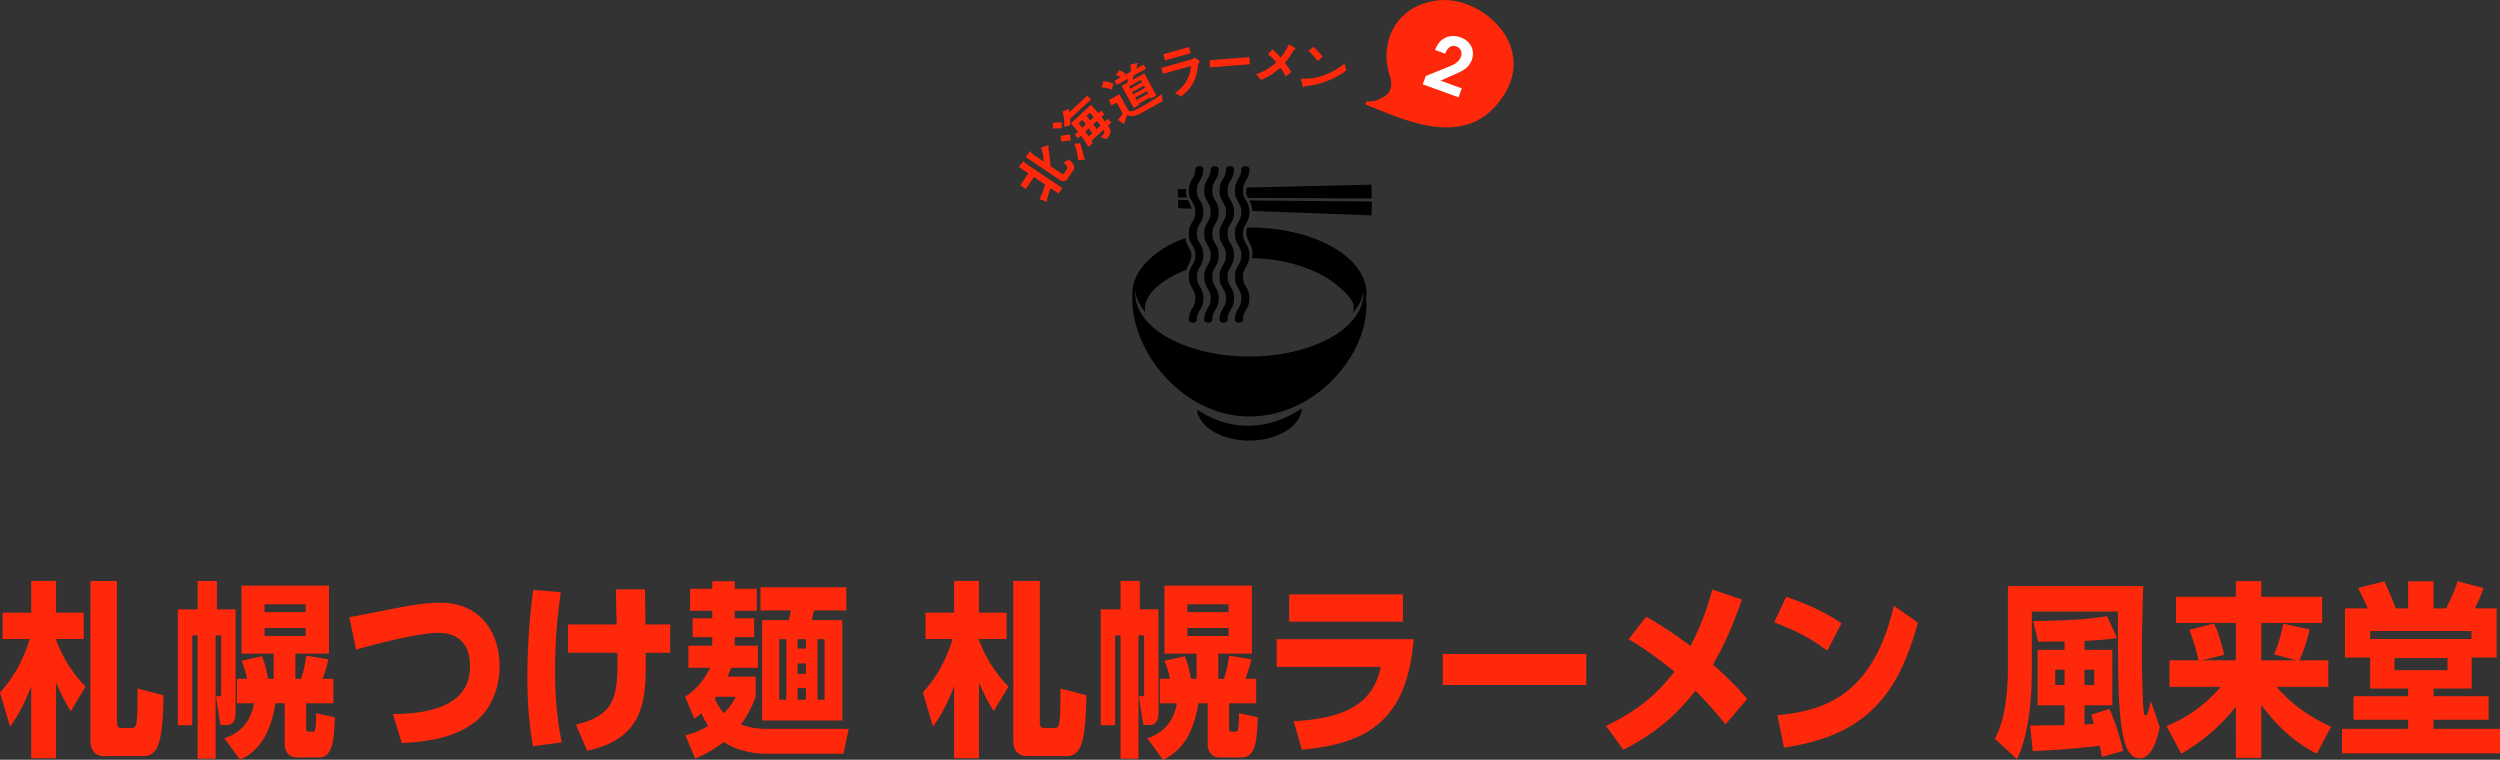 <svg id="_レイヤー_2" data-name="レイヤー 2" xmlns="http://www.w3.org/2000/svg" viewBox="0 0 535.27 162.66"><rect x="0" y="0" width="535.27" height="162.66" fill="#333333" stroke="none"/><defs><style>.cls-1{fill:#ff280a}</style></defs><g id="_文字_写真" data-name="文字・写真"><path class="cls-1" d="M15.16 152.26c-1.28-2-2.24-3.96-3.16-6.16v16.24H6.68V146.9c-.96 2.48-2.08 5.24-4.52 8.68L0 148.26c1.16-1.32 4.36-4.8 6.36-11.44H.56v-5.64h6.12v-6.8H12v6.8h5.92v5.64H12v.2c.96 2.48 2.56 6.08 6.32 10l-3.16 5.24zm9.88 2.48c0 .76.28 1.12.88 1.12h2.32c.52 0 .8-.2.96-1.04.24-1.28.28-4.92.24-7.4l5.56 1.44c-.12 11.52-1.6 13.04-4.52 13.04H22.4c-3.04 0-3.04-2.64-3.04-3.84v-33.67h5.68v30.35zm17.28-30.35h4.12v6.08h4v21.92c0 .92-.08 2.84-1.84 2.84h-1.4l-.96-6.16h.72c.4 0 .4-.12.4-.44v-12.6h-1.2v26.4h-3.84v-26.4h-1.16v19.24h-3.08v-24.8h4.24v-6.08zm5.72 33.67c4.68-1.44 6.04-5.36 6.32-7.48h-3.64v-5.24h2.2c-.4-1.72-.64-2.56-1.2-3.84l4.36-1c.36.88.8 2 1.32 4.84h1.2v-5.4h-6.88v-14.56h18.72v14.56h-7.2v5.4h1.24c.64-2.08.88-3.48 1.12-4.96l4.72.8c-.36 1.6-.72 2.64-1.24 4.16h2.28v5.24h-5.8v5.2c0 .8.08.88.64.88h.72c.48 0 .76 0 .76-3.96l4 .88c-.16 4.56-.32 8.6-3.44 8.6h-4.56c-2.4 0-2.72-1.96-2.72-3.12v-8.48h-2c-1.36 9.04-5.76 11.2-7.56 12.08l-3.36-4.6zm17.39-27v-1.68h-8.8v1.68h8.8zm-8.79 3.4v1.72h8.8v-1.72h-8.8zm27.48 18.44c9.4-.08 16.52-2.52 16.52-10.24 0-1.6-.16-7.16-6.84-7.16-3.96 0-13.28 2.32-17.56 3.6l-1.44-6.96c1.84-.28 9.84-1.92 11.48-2.2 4.32-.8 6.52-.88 8.08-.88 8.28 0 12.6 6.12 12.6 13.64 0 4.68-1.88 9.36-5.48 12.04-4.2 3.12-9.44 4.04-15.44 4.36l-1.92-6.2zm30 6.88c-.6-3.64-1.2-7.76-1.2-14.88 0-8.72.88-15.88 1.24-18.6l5.92.48c-.36 2.48-1.24 8.56-1.24 16.84s.96 12.84 1.44 15.32l-6.16.84zm23.96-33.59c.04 2.28.08 5.32.12 7.52h5.28v6.04h-5.24c.12 9.6.2 18.2-12.52 21l-2.4-5.6c8.36-2.04 9.04-5.76 8.88-15.4h-10.6v-6.04h10.44c-.08-2.6-.12-5.16-.16-7.52h6.2zm43.63 29.87l-1.12 5.32h-16.68c-2.64 0-6.24-.68-8.96-2.52-2.6 2.04-4.72 2.96-6.12 3.56l-2.08-5c1.12-.28 2.68-.68 4.88-2-.52-.84-.92-1.6-1.48-2.72-.44.4-.68.6-1.48 1.2l-1.96-4.72c2.8-1.92 3.96-3.6 5.36-6.2h-4.68v-4.72h5.12v-1.84h-4.2v-4.04h4.2v-1.6h-4.76v-4.72h4.76v-1.6h4.8v1.6h4.72v4.72h-4.72v1.6h4.16v4.04h-4.16v1.84h4.96v4.72h-5.72c-.4 1-.44 1.12-.76 1.88h6v4.36c-.36.96-1.36 3.56-3.16 5.88.84.36 2.72.96 5.64.96h17.44zm-28.39-6.88l-.28.36c.48 1.16 1.12 2.2 1.96 3.16.4-.4 1.68-1.76 2.52-3.52h-4.2zm27.03-16.4v21.48h-17.16v-21.48h5.68c.24-.76.32-1.32.48-2.08h-6.52v-4.96h18.36v4.96h-6.92c-.16.72-.24 1.12-.44 2.08h6.52zm-11.99 4.08h-1.52v12.96h1.52v-12.96zm2.4 2h1.8v-2h-1.8v2zm1.8 5.4v-2.2h-1.8v2.2h1.8zm0 3.08h-1.8v2.48h1.8v-2.48zm3.99 2.48v-12.96h-1.52v12.96h1.52zm36.21 2.44c-1.28-2-2.24-3.96-3.16-6.16v16.24h-5.32V146.9c-.96 2.48-2.08 5.24-4.52 8.68l-2.16-7.32c1.16-1.32 4.36-4.8 6.36-11.44h-5.8v-5.64h6.12v-6.8h5.32v6.8h5.92v5.64h-5.92v.2c.96 2.48 2.56 6.08 6.32 10l-3.16 5.24zm9.87 2.48c0 .76.28 1.12.88 1.12h2.32c.52 0 .8-.2.96-1.04.24-1.28.28-4.92.24-7.4l5.56 1.44c-.12 11.52-1.6 13.04-4.52 13.04h-8.08c-3.04 0-3.04-2.64-3.04-3.84v-33.67h5.68v30.35zm17.29-30.35h4.12v6.08h4v21.92c0 .92-.08 2.84-1.84 2.84h-1.4l-.96-6.16h.72c.4 0 .4-.12.4-.44v-12.6h-1.2v26.4h-3.84v-26.4h-1.16v19.24h-3.08v-24.8h4.24v-6.08zm5.72 33.67c4.68-1.44 6.04-5.36 6.32-7.48h-3.64v-5.24h2.2c-.4-1.72-.64-2.56-1.2-3.84l4.36-1c.36.88.8 2 1.32 4.84h1.2v-5.4h-6.88v-14.56h18.72v14.56h-7.2v5.4h1.24c.64-2.08.88-3.48 1.12-4.96l4.72.8c-.36 1.6-.72 2.64-1.24 4.16h2.28v5.24h-5.8v5.2c0 .8.08.88.64.88h.72c.48 0 .76 0 .76-3.96l4 .88c-.16 4.56-.32 8.6-3.44 8.6h-4.56c-2.4 0-2.72-1.96-2.72-3.12v-8.48h-2c-1.36 9.04-5.76 11.2-7.56 12.08l-3.36-4.6zm17.39-27v-1.68h-8.8v1.68h8.8zm-8.79 3.4v1.72h8.8v-1.72h-8.8zm48.43 2.4c-1.36 17.04-9.56 22.4-23.92 23.64l-1.76-6.08c10.88-.6 17-3.6 18.64-11.64h-22.28v-5.92h29.31zm-2.28-9.59v5.84h-24.36v-5.84h24.36zm39.24 12.75v6.64h-30.71v-6.64h30.71zm29.8 15.08c-3.12-3.96-5.92-6.72-6.44-7.2-3 3.8-7.04 8.32-15.4 12.64l-3.72-5.12c7.72-3.68 11.44-7.52 14.64-11.6-5.12-4.2-8.12-5.96-9.8-6.96l3.72-4.8c3.88 2.12 7.08 4.44 9.52 6.24 2.84-5.48 4-9.64 4.68-12.08l6.32 2.16c-2.36 6.64-3.76 9.64-6.2 13.92 1.28 1.12 4.88 4.36 7.32 7.36l-4.64 5.44zm21.81-15.8c-3.96-2.84-6.56-4.24-11.36-6.04l2.56-5.48c6.16 2.12 9.4 4.04 11.84 5.68l-3.04 5.84zm-10.68 13.84c8.96-.92 20.28-3.32 24.92-23.44l5.16 3.6c-4.16 15.28-10.96 24.2-28.68 26.76l-1.4-6.92zm81.87 2.6c-1.16 5.16-2.64 6.6-4.36 6.6-2.56 0-3.36-3.64-3.76-6.24-.88-5.52-.84-13.84-.84-25.16h-18.44v12.04c0 4.6-.24 13.6-3.2 19.56l-4.72-4.4c2.8-4.84 2.8-13.44 2.8-15.24v-17.4h28.96c-.12 4.12-.28 9.6-.28 14.8 0 4.16.24 10.32.32 11.36.08.8.12 1.52.48 1.52.24 0 .44-.4.64-1.04.08-.32.4-1.76.48-2.04l1.92 5.64zm-16.12-.64c.84-.04 1-.04 2.04-.12-.24-.8-.32-1.08-.6-1.96l3.92-1.24c1.4 3.4 2.2 5.88 2.92 9l-4.56 1.28c-.16-1-.28-1.6-.48-2.4-5.36.64-8.56.88-14.32 1.16l-.56-5.48c1.16 0 6.32-.08 7.36-.08v-4.24h-5.76v-11.88h5.76v-1.8c-.88 0-4.84.04-5.64.04l-1.08-4.4c5.84-.08 10.64-.24 15.84-1.04l2.12 4.68c-2.4.32-4.08.48-6.96.6v1.92h5.96v11.88h-5.96v4.08zm-4.27-11.72h-2v3.28h2v-3.28zm6.35 3.28v-3.28h-2.08v3.28h2.08zm47.64 14.72c-4.12-2.16-7.84-5.08-11.88-10.44v11.32h-5.44V151.3c-4.16 5.24-8.36 8.12-11.68 10.08l-3.16-5.92a29.76 29.76 0 0011.6-8.4h-10.96v-5.68h6.2c-.72-3.36-1.56-5.48-1.96-6.52l5.32-1.36c.96 2.2 1.56 4.12 2.12 6.72l-4.8 1.16h7.32v-8h-12.8v-5.6h12.8v-3.36h5.44v3.36h13.04v5.6h-13.04v8h7.52l-4.76-1.28c.96-2.24 1.24-3.44 2-6.56l5.6 1.24c-.32 1.28-1.12 4.44-2.2 6.6h6.2v5.68h-11.08c1.92 2.28 5.6 5.84 11.68 8.52l-3.08 5.8zm25-12.32h11.8v5.04h-11.8v1.96h14.24v5.24h-33.83v-5.24h14.16v-1.96h-11.68v-5.04h11.68v-1.64h-8.12v-6.64h-5.4v-10.52h4.88c-.76-1.76-1.28-2.84-2.08-4.36l5.64-1.44c1.24 2.8 1.84 4.12 2.4 5.8h2.68v-5.8h5.44v5.8h2.72c1.52-3.24 1.76-3.76 2.44-5.8l5.52 1.44c-.64 1.84-.92 2.52-1.84 4.36h4.68v10.52h-5.36v6.64h-8.16v1.64zm8.12-12.24v-1.72h-21.68v1.72h21.68zm-5.12 4.08h-11.36v2.6h11.36v-2.6z"/><path d="M256.29 87.69c.38 3.71 5.25 6.64 11.21 6.64s11.07-3.08 11.23-6.91c-3.44 2.34-7.36 3.75-11.55 3.75-3.92 0-7.61-1.3-10.89-3.49zm10.5-46.38c.09.35.23.7.38 1.05l26.52.14-.04-2.97-26.69.63c-.07.38-.11.77-.17 1.15zm-12.63.98a4.2 4.2 0 01-.22-.93c-.03-.31 0-.61.06-.9l-1.8.04.02 1.78h1.93zm-1.93 2.29l2.93.11c-.05-.2-.12-.4-.2-.6-.16-.38-.4-.82-.58-1.23 0-.01-.01-.03-.02-.04l-2.07-.02-.06 1.78zm15.28-1.65c.37.69.58 1.46.57 2.24l25.57.95.1-2.97-26.25-.23z"/><path d="M278.26 50.07l-.24-.06c-.28-.07-.55-.14-.84-.21-.16-.04-.33-.07-.49-.11-.21-.05-.41-.09-.63-.14-.22-.05-.45-.09-.67-.13l-.48-.09c-.26-.05-.53-.09-.8-.13l-.38-.06c-.29-.04-.59-.08-.88-.11-.11-.01-.21-.03-.32-.04l-.91-.09c-.11 0-.21-.02-.32-.03-.31-.03-.62-.05-.93-.07-.11 0-.21-.02-.32-.02-.32-.02-.65-.03-.97-.04-.1 0-.2 0-.29-.01-.57-.02-1.13 0-1.7 0-.14 0-.24.97-.24 1.08 0 .38.07.77.19 1.13.21.64.6 1.19.84 1.8.18.46.28 1.1.28 1.59 0 .33-.05.64-.14.95h.47c5.87.18 11.17 1.65 15.13 3.94.86.49 1.65 1.03 2.37 1.6.17.16.44.4.73.61 1.01.88 2.88 2.55 3.1 3.96.09.59-.02 1.15-.27 1.68 1.38-1.46 2.21-3.08 2.35-4.79.01.19.02.37.02.56 0 7.21-10.28 13.12-23.17 13.48h-.17c-.36 0-.72.02-1.09.02s-.75 0-1.13-.02h-.13c-12.89-.36-23.17-6.27-23.17-13.48 0-.2.01-.4.03-.6.12 1.61.86 3.14 2.09 4.54 0-.06-.02-.12-.02-.19-.34-4.04 4.3-6.74 7.42-8.24.49-.23 1.01-.4 1.51-.63 0 0 .14-.54.17-.61.08-.18.2-.34.29-.51.22-.44.4-.95.49-1.44.09-.5.07-1.03-.15-1.49-.39-.81-1.08-1.74-1.01-2.69-2.55.76-5.12 2.26-7.15 3.95-2.37 1.97-4.29 4.71-4.29 7.9 0 .17.01.35.02.52-.01.25-.02.5-.02.76 0 8.31 5.73 17.65 14.18 22.23 3.28 1.78 6.97 2.84 10.89 2.84 4.19 0 8.11-1.15 11.55-3.06 8.08-4.46 13.51-13.06 13.51-20.72 0-.53-.03-1.03-.08-1.52.05-.35.08-.7.08-1.06 0-5.63-5.86-10.5-14.32-12.77z"/><path d="M255.93 45.4c0 1.04-.29 1.53-.63 2.09-.35.59-.76 1.26-.76 2.53s.4 1.94.76 2.53c.34.56.63 1.05.63 2.09s-.29 1.53-.63 2.09c-.35.59-.76 1.26-.76 2.53s.4 1.94.76 2.53c.34.56.63 1.05.63 2.09s-.29 1.53-.63 2.09c-.35.59-.76 1.26-.76 2.53 0 .33.39.59.86.59s.86-.26.86-.59c0-1.04.29-1.53.63-2.09.35-.59.76-1.26.76-2.53s-.4-1.94-.76-2.53c-.34-.56-.63-1.05-.63-2.09s.29-1.53.63-2.09c.35-.59.76-1.26.76-2.53s-.4-1.94-.76-2.53c-.34-.56-.63-1.05-.63-2.09s.29-1.53.63-2.09c.35-.59.76-1.26.76-2.53s-.4-1.94-.76-2.53c-.34-.56-.63-1.05-.63-2.09s.29-1.52.63-2.09c.35-.59.76-1.26.76-2.53 0-.33-.39-.59-.86-.59s-.86.26-.86.59c0 1.04-.29 1.52-.63 2.09-.35.59-.76 1.26-.76 2.53s.4 1.94.76 2.53c.34.56.63 1.05.63 2.09zm1.9 23.11c0 .33.39.59.86.59s.86-.26.86-.59c0-1.04.29-1.53.63-2.09.35-.59.76-1.26.76-2.53s-.4-1.94-.76-2.53c-.34-.56-.63-1.05-.63-2.09s.29-1.53.63-2.09c.35-.59.76-1.26.76-2.53s-.4-1.94-.76-2.53c-.34-.56-.63-1.05-.63-2.09s.29-1.53.63-2.09c.35-.59.76-1.26.76-2.53s-.4-1.94-.76-2.53c-.34-.56-.63-1.05-.63-2.09s.29-1.52.63-2.09c.35-.59.76-1.26.76-2.53 0-.33-.39-.59-.86-.59s-.86.26-.86.59c0 1.04-.29 1.52-.63 2.09-.35.59-.76 1.26-.76 2.53s.4 1.94.76 2.53c.34.56.63 1.05.63 2.09s-.29 1.53-.63 2.09c-.35.59-.76 1.26-.76 2.53s.4 1.94.76 2.53c.34.56.63 1.05.63 2.09s-.29 1.53-.63 2.09c-.35.59-.76 1.26-.76 2.53s.4 1.94.76 2.53c.34.56.63 1.05.63 2.09s-.29 1.53-.63 2.09c-.35.59-.76 1.26-.76 2.53zm3.28 0c0 .33.39.59.86.59s.86-.26.86-.59c0-1.04.29-1.53.63-2.09.35-.59.76-1.26.76-2.53s-.4-1.94-.76-2.53c-.34-.56-.63-1.05-.63-2.09s.29-1.53.63-2.09c.35-.59.76-1.26.76-2.53s-.4-1.94-.76-2.53c-.34-.56-.63-1.05-.63-2.09s.29-1.53.63-2.09c.35-.59.76-1.26.76-2.53s-.4-1.94-.76-2.53c-.34-.56-.63-1.05-.63-2.09s.29-1.52.63-2.09c.35-.59.76-1.26.76-2.53 0-.33-.39-.59-.86-.59s-.86.26-.86.59c0 1.04-.29 1.52-.63 2.09-.35.59-.76 1.26-.76 2.53s.4 1.94.76 2.53c.34.56.63 1.05.63 2.09s-.29 1.53-.63 2.09c-.35.59-.76 1.26-.76 2.53s.4 1.94.76 2.53c.34.56.63 1.05.63 2.09s-.29 1.53-.63 2.09c-.35.59-.76 1.26-.76 2.53s.4 1.94.76 2.53c.34.56.63 1.05.63 2.09s-.29 1.53-.63 2.09c-.35.59-.76 1.26-.76 2.53zm3.29 0c0 .33.39.59.86.59s.86-.26.86-.59c0-1.04.29-1.53.63-2.09.35-.59.76-1.26.76-2.53s-.4-1.94-.76-2.53c-.34-.56-.63-1.05-.63-2.09s.29-1.53.63-2.09c.35-.59.76-1.26.76-2.53s-.4-1.94-.76-2.53c-.34-.56-.63-1.05-.63-2.09s.29-1.53.63-2.09c.35-.59.76-1.26.76-2.53s-.4-1.94-.76-2.53c-.34-.56-.63-1.05-.63-2.09s.29-1.52.63-2.09c.35-.59.76-1.26.76-2.53 0-.33-.39-.59-.86-.59s-.86.26-.86.59c0 1.04-.29 1.52-.63 2.09-.35.59-.76 1.26-.76 2.53s.4 1.94.76 2.53c.34.56.63 1.05.63 2.09s-.29 1.53-.63 2.09c-.35.59-.76 1.26-.76 2.53s.4 1.94.76 2.53c.34.56.63 1.05.63 2.09s-.29 1.53-.63 2.09c-.35.59-.76 1.26-.76 2.53s.4 1.94.76 2.53c.34.56.63 1.05.63 2.09s-.29 1.53-.63 2.09c-.35.59-.76 1.26-.76 2.53z"/><path class="cls-1" d="M219.32 34.63c0 .1.02.19.1.24l8.03 5.39-.79 1.18-1.77-1.19c-.16.6-.5 1.79-.55 1.89-.21.59-.2.63-.15.74.08.16.1.2.07.24-.03.04-.09.07-.15.05l-1.5-.52c.29-.67.76-1.83 1.17-3.13l-2.42-1.62-1.72 2.56-1.19-.8 1.72-2.56-2.03-1.36.96-1.22s.09-.09.15-.05c.06.04.07.12.06.17zm5.26-3.37s-.11.21-.13.26c-.03.09.13.93.17 1.14.06.32.22 1.45.29 2.91l2.29 1.54c.3.2.53.2.74-.11l.49-.73c.29-.44.07-.77-.69-1.47l1.1-.62c1.4 1.07 1.23 1.85 1 2.2l-1.23 1.83c-.45.67-1.01.77-1.67.33l-7.32-4.92.87-1.15c.04-.06.13-.1.22-.04.06.04.07.11.08.18 0 .16.04.22.08.24l2.6 1.75c-.11-1.41-.27-2.1-.56-3l1.43-.47c.06-.02.15-.05.21 0 .05.03.05.09.04.14zm2.75-3.8c-.48-.02-1.2 0-1.85.08l-.08-1.24c.54-.07 1.3-.13 1.89-.12l.04 1.28zm1.91 2.64c-.7-.01-1.58.14-2.02.24l-.15-1.21c.52-.16 1.34-.28 2.02-.32l.16 1.29zm-.12-4.71c.04.38.08.83-.02 1.47l-1.27.27c.08-.91.09-1.91-.34-3.23l1.16-.51c.1-.05.24-.09.28-.05.03.04.02.11 0 .14-.04.05-.11.17-.11.2-.01.06.07.33.09.38l3.91-3.58.76.83-4.46 4.09zm6.7-.37c.31.37.44.53.77.98l.61-.56.75.81-.71.65c.39.62.54.89.53 1.29-.01.24-.09.84-.88 1.6l-1.24-.44c1-.9.9-1.07.62-1.56l-2.57 2.36c.13.25.15.29.27.54l-.98.73c-.31-.6-.62-1.16-1.53-2.39l-.64.58-.71-.78.71-.65c-.43-.54-.89-1.09-1.55-1.77l4.32-3.96c.49.53.76.83 1.57 1.75l.57-.52.71.78-.61.56zm-3.69 8.78c.02.08.04.1.15.22.03.04.06.09.03.12-.06.06-.21.08-.32.08l-1.15.04c-.13-1.19-.39-2.36-.79-3.49l1.23-.1c.4 1.22.58 1.99.85 3.13zm-1.21-7.4c.35.38.67.77.81.94l.79-.72c-.31-.39-.53-.69-.79-.95l-.81.74zm1.45 1.78c.39.52.6.83.73 1.01l.75-.69c-.24-.4-.58-.88-.69-1.04l-.79.72zm.24-3.33c.35.38.54.63.8.94l.78-.71c-.43-.5-.58-.67-.82-.93l-.76.7zm1.45 1.78c.26.33.5.67.72 1.02l.86-.79c-.26-.36-.52-.68-.77-.98l-.81.75zm3.94-7.44c-.8-.34-1.4-.46-2.11-.48l.37-1.31c.64.04 1.22.13 2.16.49l-.42 1.3zm10.92 2.49l-4.3 2.37c-.66.36-1.37.69-2 .79-.68.1-1.08-.12-1.3-.24-.06.21-.16.58-.4 1.12-.18.44-.19.47-.18.58.04.17.04.2 0 .22-.02.01-.1.01-.21-.05l-1.15-.8c.68-.81.86-1.15.99-1.37l-1.29-2.34-1.08.6-.62-1.12 2.28-1.26 1.81 3.28c.36.65 1.03.46 2.61-.41 1.61-.89 3.19-1.82 4.67-2.89l.17 1.53zm-6.25-5.46c-.04.42-.07.64-.13.88l2.46-1.36 2.59 4.71-1.16.64-.14-.25-2.54 1.4.14.25-1.15.63-2.59-4.71 1.27-.7c.05-.29.05-.48.03-.82l-2.32 1.28-.49-.88 1.3-.72c-.45-.32-.75-.45-1-.56l.74-.99c.52.23.89.43 1.29.75l-.29.38 1.46-.8c0-.57-.02-.93-.11-1.49l1.36-.34s.19-.05.23.02c.01.02.02.06-.05.13-.08.07-.09.09-.1.12-.04.32-.07.5-.15.9l1.57-.86.49.88-2.72 1.5zm1.58.9l-2.54 1.4.27.48 2.54-1.4-.27-.48zm.67 1.21l-2.54 1.4.27.48 2.54-1.4-.27-.48zm.65 1.18l-2.54 1.4.28.51 2.54-1.4-.28-.51zm10.96-5.66c-.15 1.16-.28 2.33-1 3.75-.82 1.6-1.94 2.49-2.62 3.03l-1.35-.69c.63-.44 1.79-1.26 2.66-2.95.68-1.32.75-2.35.78-2.86l-6 1.68-.36-1.27 6.55-1.84c.18-.05.39-.26.5-.38l1.21.73c-.31.44-.37.73-.38.81zm-7.09-.92l-.37-1.31 5.49-1.54.37 1.31-5.49 1.54zm9.66 1.49l-.12-1.52 8.51-.66.12 1.52-8.51.66zm18-3.83c-.65 1.07-1.02 1.72-1.99 2.85.47.63.86 1.17 1.37 1.99l-1.2.93c-.36-.69-.66-1.22-1.16-1.89-1.13 1.01-2.08 1.77-4.11 2.65l-1.04-1.2c2.47-.95 3.46-1.83 4.28-2.57-.25-.33-.67-.87-1.75-1.74l.94-1.02c.79.62 1.3 1.2 1.77 1.73.81-.97 1.25-1.74 1.73-2.84l1.26.75c.06.03.24.16.22.27 0 .07-.19.09-.31.1zm7.4 6.62c-2.26.91-3.5 1.06-5.11 1.23-.11.14-.19.33-.28.3-.07-.02-.15-.12-.19-.3l-.38-1.62c.98.06 2.61.13 4.87-.68 2.16-.77 3.72-1.95 4.44-2.48l.44 1.39c-.63.46-1.9 1.39-3.79 2.15zm-2.41-4.15c-.49-.74-1.12-1.47-1.91-2.17l1.03-.86c.65.56 1.43 1.34 1.97 2.16l-1.1.87zm40.78-4.45c-2.6-5.3-9.03-9.06-14.64-8.56-4.11.36-7.47 2.25-9.47 5.32-2.02 3.1-2.45 7.2-1.16 10.96.45 1.3.48 3.16-.9 4.14-2.09 1.48-3.84 1.26-3.86 1.26-.21-.03-.4.1-.46.3-.05.2.06.41.25.48.79.29 1.67.64 2.61 1.02 1.18.47 2.46.98 3.8 1.47 6.7 2.44 15.06 4.32 20.95-2.06 4.17-4.52 5.19-9.61 2.87-14.33z"/><path d="M305.26 16.27c1.46-.59 2.91-1.17 4.36-1.76 1.49-.58 2.67-1.03 3.16-2.32.4-1.11-.09-1.94-1.01-2.28-1.1-.4-1.91.42-2.35 1.58l-2.17-.79c.35-.86.82-1.74 1.75-2.35 1.34-.94 2.89-.65 3.7-.36 2.36.86 3.11 2.97 2.43 4.83-.49 1.3-1.3 2.06-3.08 2.84-1.19.53-2.4 1.06-3.62 1.6l4.55 1.66-.7 1.92-7.66-2.79.65-1.78z" fill="#fff"/></g></svg>